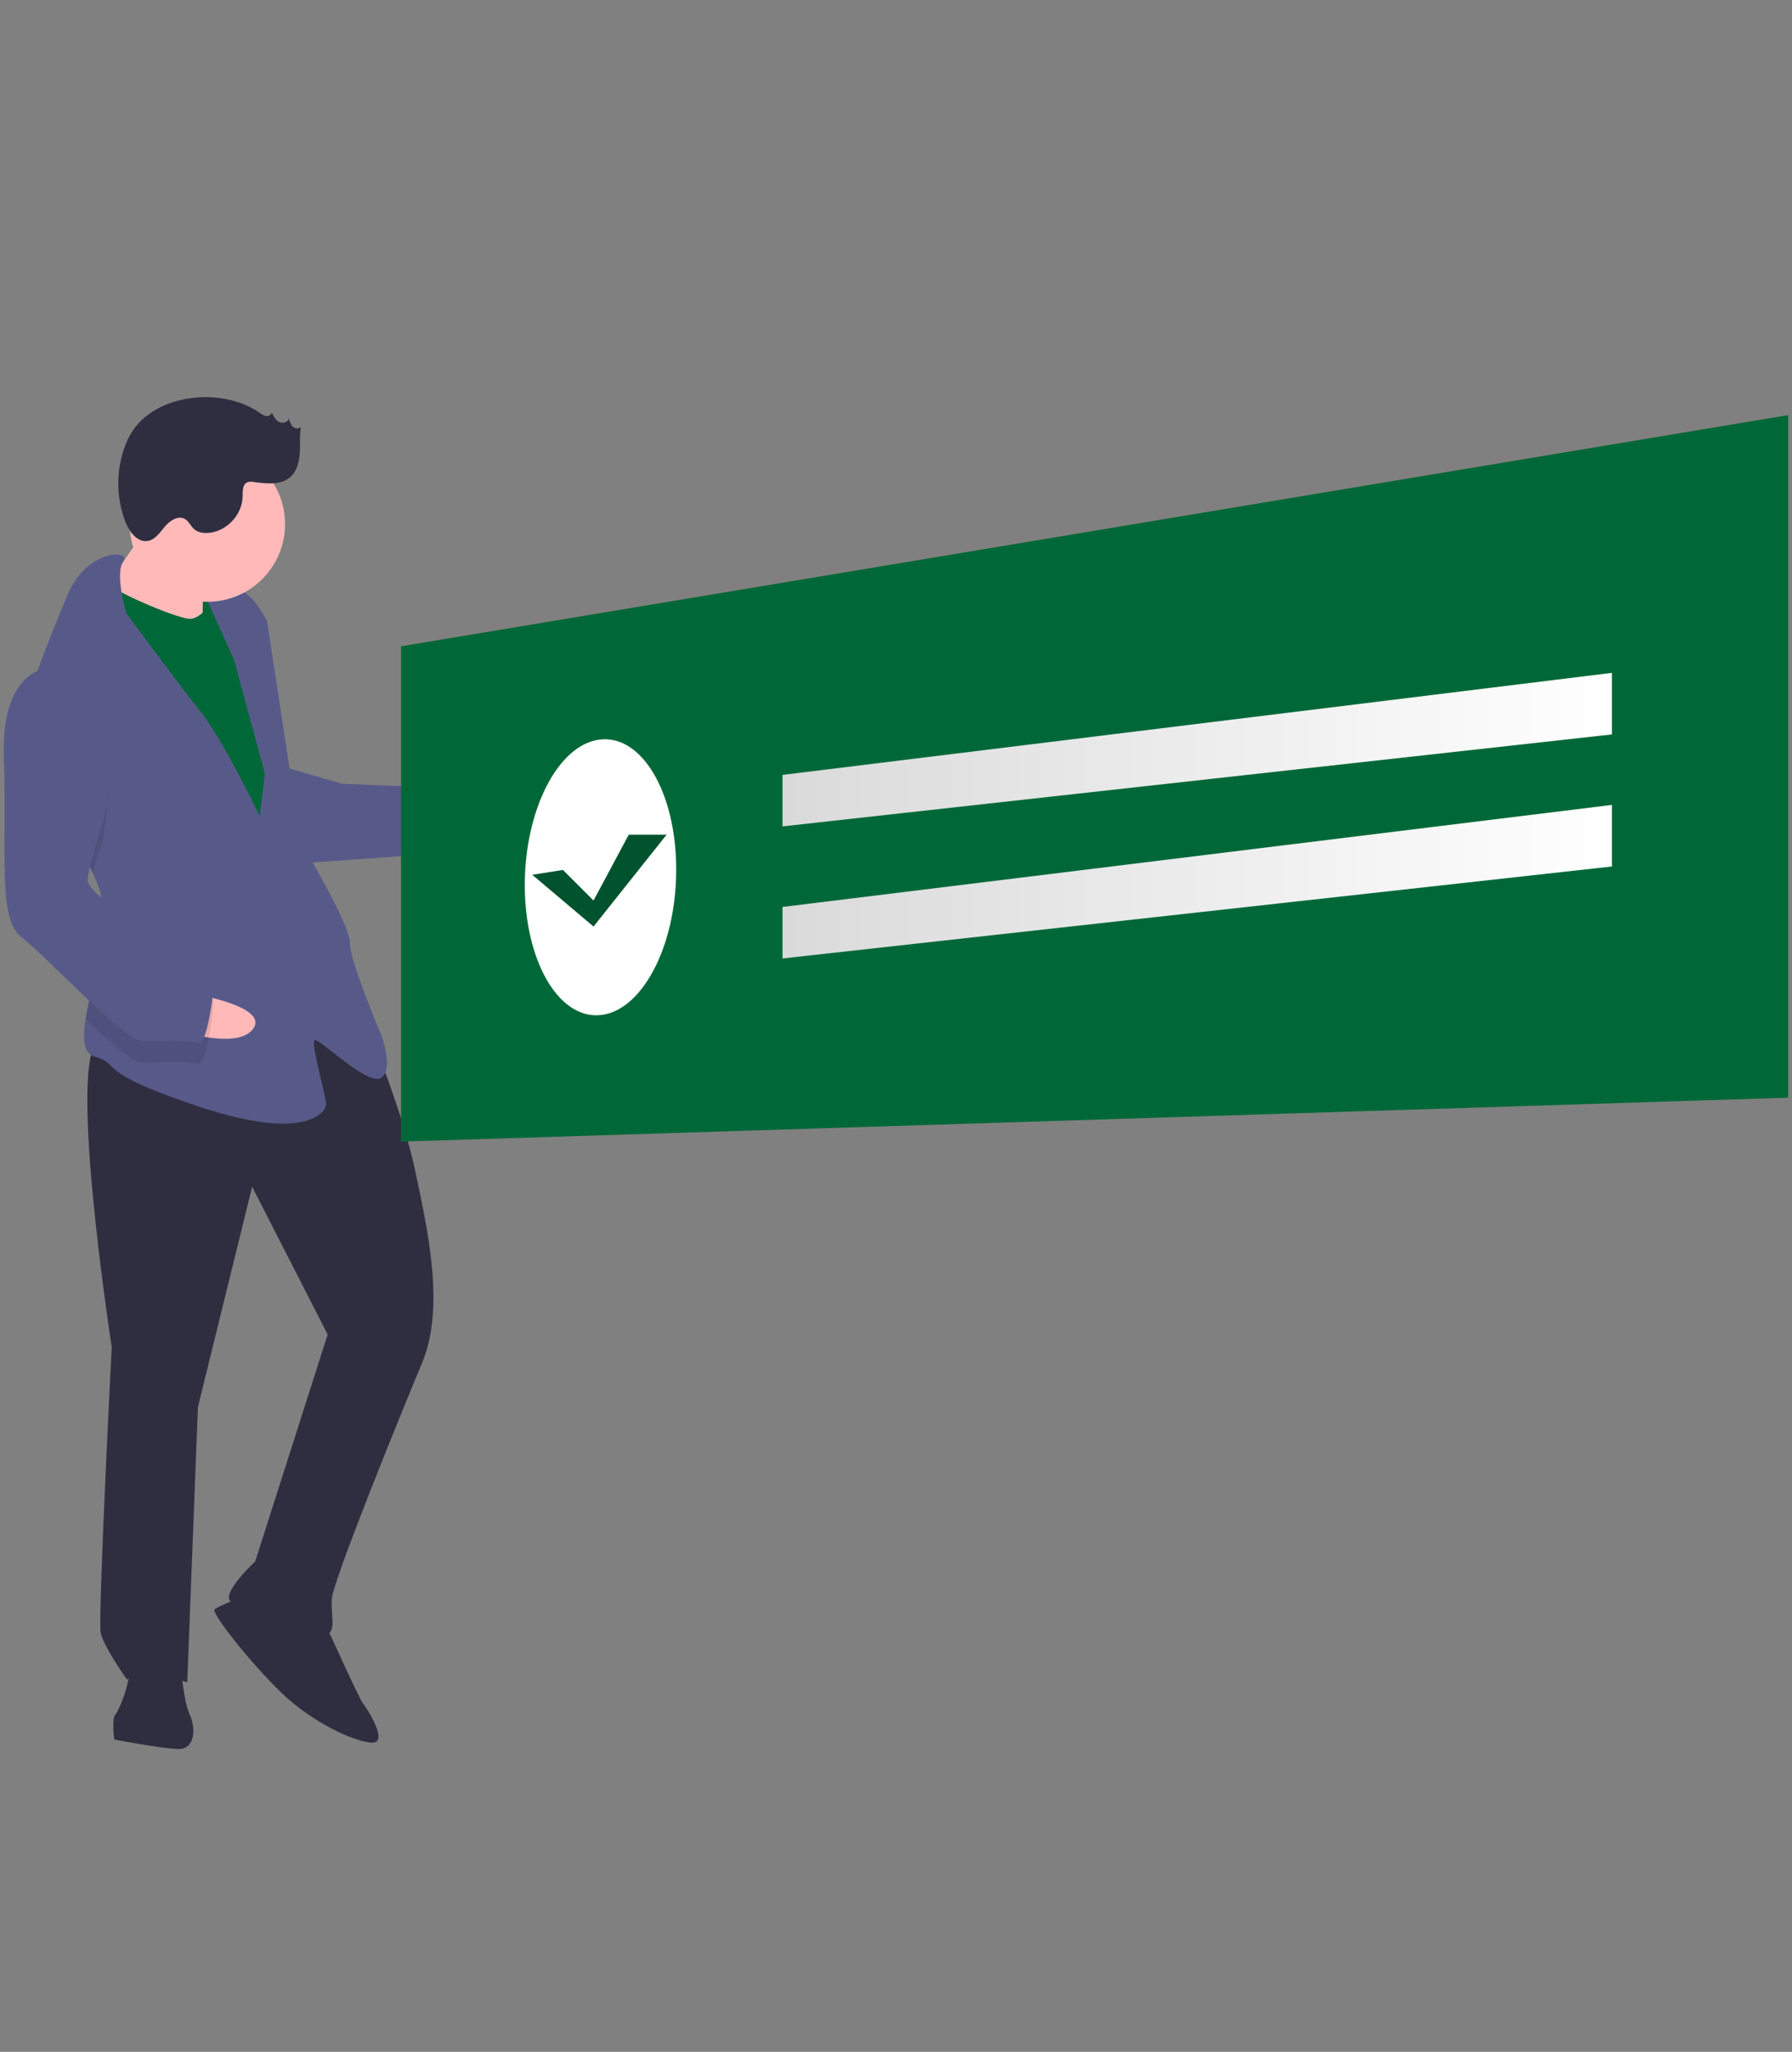 <?xml version="1.0" encoding="utf-8"?>
<!-- Generator: Adobe Illustrator 19.0.0, SVG Export Plug-In . SVG Version: 6.00 Build 0)  -->
<svg version="1.1" id="Layer_1" xmlns="http://www.w3.org/2000/svg" xmlns:xlink="http://www.w3.org/1999/xlink" x="0px" y="0px"
	 viewBox="-176 -169.7 925.4 1059.7" style="enable-background:new -176 -169.7 925.4 1059.7;" xml:space="preserve">
<rect x="-176" y="-169.7" width="925.4" height="1059.7" fill="#808080" stroke="none"/>
<style type="text/css">
	.st0{fill:#006838;}
	.st1{fill:#FFB9B9;}
	.st2{fill:#2F2E41;}
	.st3{fill:#575A89;}
	.st4{opacity:0.1;enable-background:new    ;}
	.st5{fill:#FFFFFF;}
	.st6{fill:url(#SVGID_1_);}
	.st7{fill:url(#SVGID_2_);}
	.st8{opacity:0.2;enable-background:new    ;}
</style>
<rect x="-80.6" y="127.5" transform="matrix(0.999 3.874888e-002 -3.874888e-002 0.999 5.526 2.737)" class="st0" width="25.5" height="32.8"/>
<path class="st1" d="M35.1,241.9c0,0,35.3-16.9,34.8-2.3s-35.6,24.2-35.6,24.2L35.1,241.9z"/>
<path class="st2" d="M15.7,365.2c0,0,16.7,40.8,22.8,70.2c6.2,29.4,15.5,69.9,3.5,98.7C30,562.8-4.3,647.3-4.7,656.4
	c-0.4,9.1,2.9,18.4-4.4,18.1c-7.3-0.3-46.9-12.8-48.6-18.3c-1.6-5.5,13.5-19.5,13.5-19.5l37.4-117.2l-39-76.3L-73.8,557l-5.5,142.1
	c0,0-27-8.3-31-1.2c0,0-12.1-16.9-13.7-24.3c-1.5-7.4,5.7-147.6,5.7-147.6s-24.8-159.7-4.8-158.9C-103,367.9-24.5,319.9,15.7,365.2z
	"/>
<path class="st2" d="M-8.8,667.2c0,0,18.5,40.9,20.2,42.8s13.8,20.6,4.7,20.3c-9.1-0.4-30.6-10.3-46.5-25.5s-36.7-41.6-34.8-43.3
	c1.9-1.8,14.9-6.7,14.9-6.7L-8.8,667.2z"/>
<path class="st2" d="M-82.6,689.9c0,0,1.1,18.3,4.5,25.7c3.4,7.4,2.9,18.4-6.2,18s-32.7-4.9-32.7-4.9s-1.4-11,0.5-12.8
	c1.9-1.8,10-21.5,6.5-27.1C-113.4,683.2-82.6,689.9-82.6,689.9z"/>
<path class="st1" d="M-96.1,96.3c0,0-19.4,30.3-27,37.3c-7.6,7,13.7,22.4,13.7,22.4l38.1,5.1c0,0-0.5-34.7,1.5-38.3
	C-67.8,119.3-96.1,96.3-96.1,96.3z"/>
<path class="st0" d="M-63,135.9c0,0-7.9,14.3-15.1,14s-45-16.3-46.6-21.9c-1.6-5.5-12.5,39.7-12.5,39.7L-44.9,330l22.5-15.5
	l-10.9-95.3l-9-51.4L-63,135.9z"/>
<path class="st3" d="M-128.1,281.2c3.7,7.7,6,15.7,5.7,23.9c0,0.4,0,0.7-0.1,1.1c-0.9,16.9-7.1,36.4-9.3,50.5
	c-1.6,10.2-1.2,17.6,4.8,19.3c14.4,4.2-2.1,7.2,53.7,25.8c55.8,18.6,65.6,2.5,65.7-1.1c0.1-3.6-7.9-31.3-6-33.1
	c1.9-1.8,26.5,22.9,33.9,19.6s0.8-21.9,0.8-21.9s-16.7-39-16.4-48.1s-25.4-52.1-25.4-52.1L-38,151.5c0,0-6.7-14.9-15.8-17
	c-9-2.2-16.5,3-16.5,3l15.1,33.4l16,59l-2.7,21.8c0,0-18.6-39-30.7-54.1s-38.2-50.7-38.2-50.7s-6.1-20.5-1.5-26.6
	c4.6-6.1-19.1-7.1-29.2,18.1c-5.4,13.3-14,33.2-19.5,51.7c-4.9,16.4-7.1,31.7-2.3,40.5C-156,243.9-137.5,261.5-128.1,281.2z"/>
<path class="st4" d="M-163.3,230.5c7.3,13.4,25.8,31,35.2,50.6c2.5-8.9,5.5-18,5.5-18s11.5-61.6-22.5-77.5c-5.6-0.5-11.3,1-15.8,4.4
	C-165.9,206.4-168.2,221.8-163.3,230.5z"/>
<path class="st3" d="M-28.2,226.7l28.9,8.4l40.1,1.6l4.1,34.8l-65.9,4.7C-21,276.2-37.4,229.9-28.2,226.7z"/>
<path class="st1" d="M-75.2,343.8c0,0,38.6,6.4,29.8,18c-8.8,11.6-43-0.6-43-0.6L-75.2,343.8z"/>
<path class="st4" d="M-122.5,306.2c-0.9,16.9-7.1,36.4-9.3,50.5c12.3,11.6,24,21.9,28.4,22.1c9.1,0.4,23.8-0.9,29.2,1.1
	c5.4,2,8.6-32.5,8.6-32.5s-3.2-11.1-17.6-17.1C-93,326.3-111.6,315.2-122.5,306.2z"/>
<path class="st3" d="M-144.8,174.7c0,0-30.8-4.8-29.2,46.3s-3.3,83.8,9.2,93.4s52.7,53.1,61.8,53.5s23.8-0.9,29.2,1.1
	s8.6-32.5,8.6-32.5s-3.2-11.1-17.6-17.1s-48.2-27.4-47.9-34.7s8.6-32.5,8.6-32.5S-110.7,190.6-144.8,174.7z"/>
<circle class="st1" cx="-68.9" cy="101" r="40.1"/>
<path class="st2" d="M-41.9,43.5c1,0.8,2.1,1.4,3.4,1.7c1.3,0.2,2.7-0.7,2.8-1.9c0.9,1.9,2,3.9,3.8,4.9c1.9,1,4.8,0.2,5-1.9
	c0.3,1.6,1,3.1,2,4.3c1.2,1.1,3.3,1.4,4.3,0.1c-0.8,4.5-0.3,9.1-0.6,13.6s-1.5,9.4-4.9,12.4c-5,4.4-12.6,3.3-19.2,2.5
	c-1-0.2-2-0.2-3,0.2c-2.5,1.1-2.4,4.5-2.4,7.2c-0.1,9.4-8.1,18.1-17.5,18.9c-2.6,0.2-5.4-0.1-7.4-1.8c-1.9-1.6-2.8-4.2-5-5.4
	c-3.5-1.9-7.7,0.9-10.3,4c-2.6,3.1-5.1,6.9-9,7.4c-5.2,0.7-9.2-4.6-11.2-9.5c-5.4-13.9-5.1-29.4,1.1-43
	C-98.9,33.3-61.6,29.6-41.9,43.5z"/>
<polygon class="st0" points="31.1,164.1 747.4,44.7 747.4,397.2 31.1,419.9 "/>
<path class="st5" d="M173.2,279.4c0-40.1-18-70.1-39.8-67.1c-21.4,2.9-38.4,36.5-38.4,75.1s17,68.7,38.4,67.2
	C155.2,353.1,173.2,319.4,173.2,279.4z"/>
<linearGradient id="SVGID_1_" gradientUnits="userSpaceOnUse" x1="228.073" y1="503.155" x2="656.433" y2="503.155" gradientTransform="matrix(1 0 0 -1 0 720.6)">
	<stop  offset="0" style="stop-color:#DADADA"/>
	<stop  offset="1" style="stop-color:#FFFFFF"/>
</linearGradient>
<polygon class="st6" points="656.4,209.6 228.1,257.1 228.1,230.5 656.4,177.8 "/>
<linearGradient id="SVGID_2_" gradientUnits="userSpaceOnUse" x1="228.073" y1="434.935" x2="656.433" y2="434.935" gradientTransform="matrix(1 0 0 -1 0 720.6)">
	<stop  offset="0" style="stop-color:#DADADA"/>
	<stop  offset="1" style="stop-color:#FFFFFF"/>
</linearGradient>
<polygon class="st7" points="656.4,277.8 228.1,325.3 228.1,298.7 656.4,246 "/>
<polygon class="st0" points="98.9,282.1 114.7,279.6 130.5,295.4 148.7,261.4 168.2,261.4 130.5,308.8 "/>
<polygon class="st8" points="98.9,282.1 114.7,279.6 130.5,295.4 148.7,261.4 168.2,261.4 130.5,308.8 "/>
</svg>
